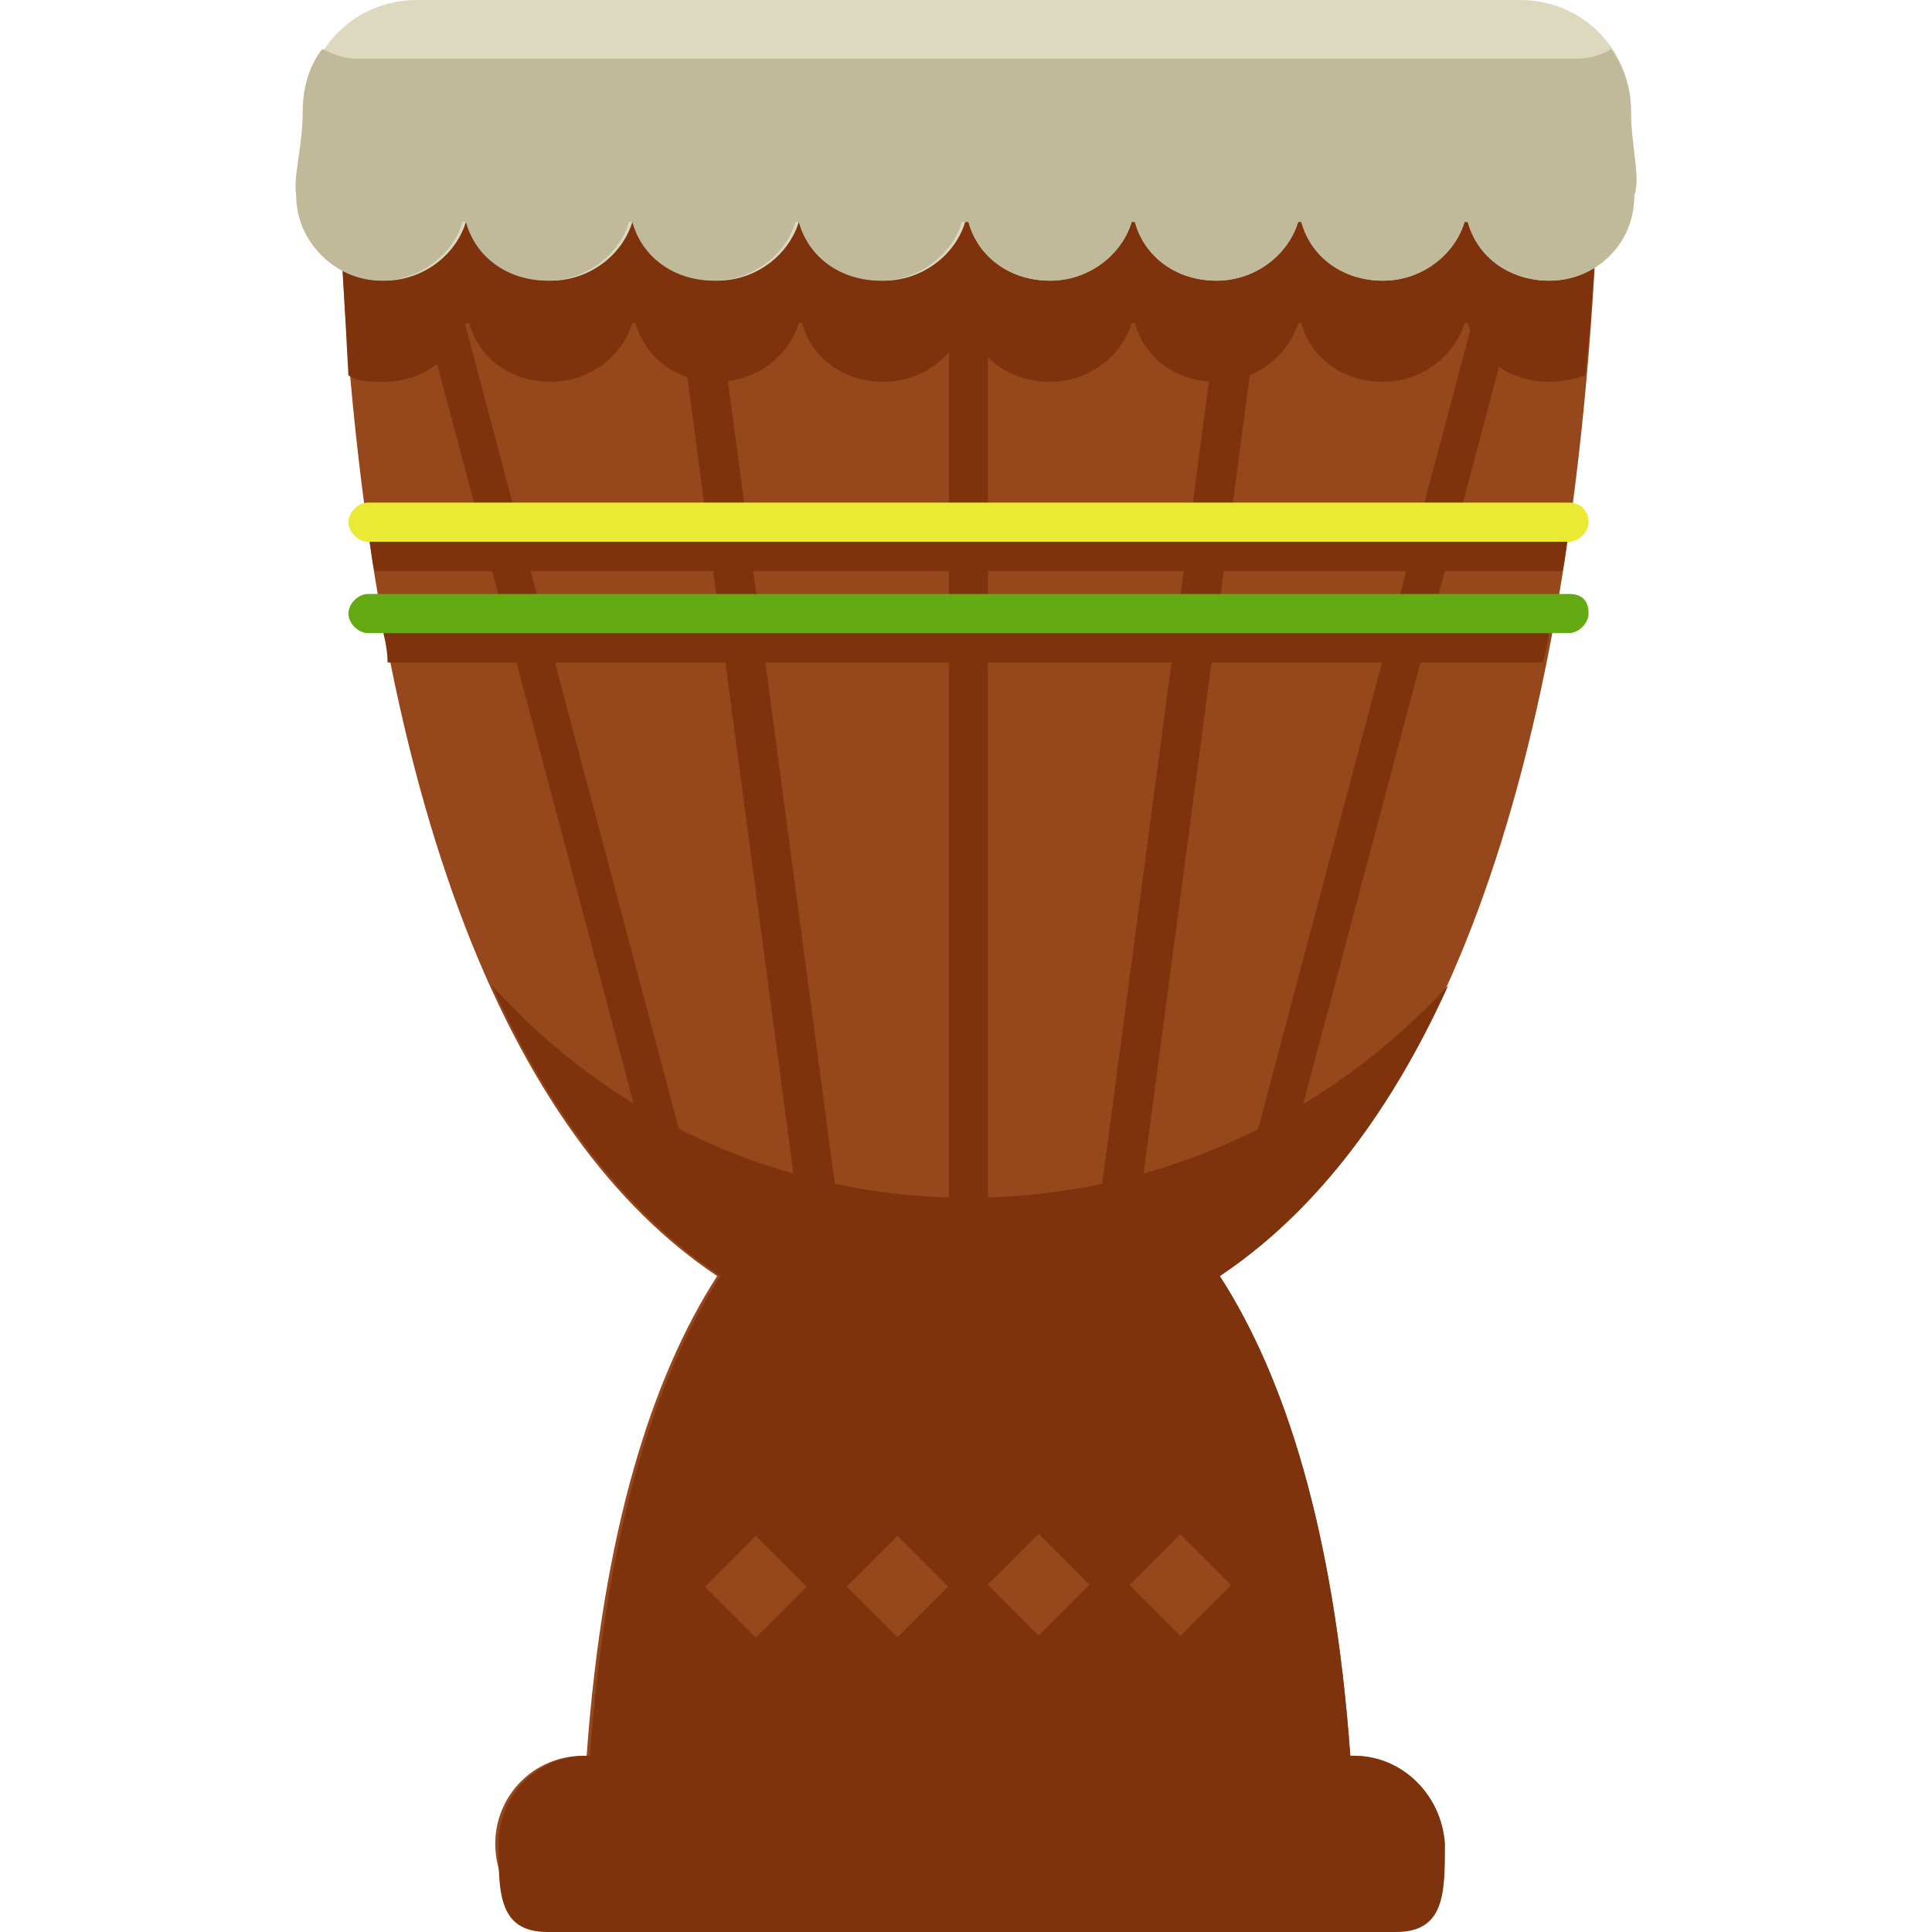 <?xml version="1.0" encoding="iso-8859-1"?>
<!-- Uploaded to: SVG Repo, www.svgrepo.com, Generator: SVG Repo Mixer Tools -->
<svg version="1.1" id="Layer_1" xmlns="http://www.w3.org/2000/svg" xmlns:xlink="http://www.w3.org/1999/xlink" 
	 viewBox="0 0 473.6 473.6" xml:space="preserve">
<path style="fill:#96471B;" d="M331.807,430.4h-0.8c-4-55.2-16-92.8-32-117.6c50.4-33.6,87.2-116,92.8-266.4h-308.8
	c5.6,150.4,42.4,232.8,92.8,266.4c-16,24.8-28,62.4-32,117.6h-0.8c-12,0-21.6,9.6-21.6,21.6s9.6,21.6,21.6,21.6h188.8
	c12,0,21.6-9.6,21.6-21.6S343.807,430.4,331.807,430.4z"/>
<g>
	<path style="fill:#7F330D;" d="M85.407,92c2.4,1.6,5.6,1.6,8.8,1.6c9.6,0,17.6-6.4,20-14.4h0.8c2.4,8.8,10.4,14.4,20,14.4
		s17.6-6.4,20-14.4h0.8c2.4,8.8,10.4,14.4,20,14.4s17.6-6.4,20-14.4h0.8c2.4,8.8,10.4,14.4,20,14.4s17.6-6.4,20-14.4h0.8
		c2.4,8.8,10.4,14.4,20,14.4c9.6,0,17.6-6.4,20-14.4h0.8c2.4,8.8,10.4,14.4,20,14.4s17.6-6.4,20-14.4h0.8c2.4,8.8,10.4,14.4,20,14.4
		s17.6-6.4,20-14.4h0.8c2.4,8.8,10.4,14.4,20,14.4c3.2,0,6.4-0.8,8.8-1.6c1.6-14.4,2.4-29.6,3.2-45.6h-308.8
		C83.807,62.4,84.607,77.6,85.407,92z"/>
	<path style="fill:#7F330D;" d="M242.207,297.6c0,2.4-2.4,4.8-4.8,4.8l0,0c-2.4,0-4.8-2.4-4.8-4.8v-224c0-2.4,2.4-4.8,4.8-4.8l0,0
		c2.4,0,4.8,2.4,4.8,4.8V297.6z"/>
	<path style="fill:#7F330D;" d="M205.407,296c0,2.4-1.6,4.8-4,5.6l0,0c-2.4,0-4.8-1.6-5.6-4l-29.6-222.4c0-2.4,1.6-4.8,4-5.6l0,0
		c2.4,0,4.8,1.6,5.6,4L205.407,296z"/>
	<path style="fill:#7F330D;" d="M169.407,288c0.8,2.4-0.8,4.8-3.2,5.6l0,0c-2.4,0.8-5.6-0.8-5.6-3.2l-57.6-216.8
		c-0.8-2.4,0.8-5.6,3.2-5.6l0,0c2.4-0.8,4.8,0.8,5.6,3.2L169.407,288z"/>
	<path style="fill:#7F330D;" d="M269.407,296c0,2.4,1.6,4.8,4,5.6l0,0c2.4,0,4.8-1.6,5.6-4l29.6-222.4c0-2.4-1.6-4.8-4-5.6l0,0
		c-2.4,0-4.8,1.6-5.6,4L269.407,296z"/>
	<path style="fill:#7F330D;" d="M305.407,288c-0.8,2.4,0.8,4.8,3.2,5.6l0,0c2.4,0.8,4.8-0.8,5.6-3.2l57.6-216.8
		c0.8-2.4-0.8-5.6-3.2-5.6l0,0c-2.4-0.8-5.6,0.8-5.6,3.2L305.407,288z"/>
</g>
<path style="fill:#DDD9BF;" d="M399.807,27.2c0-15.2-12-27.2-27.2-27.2h-270.4c-15.2,0-27.2,12-27.2,27.2c0,8.8-2.4,16-1.6,20.8l0,0
	c0,11.2,9.6,20.8,20.8,20.8c9.6,0,17.6-6.4,20-14.4h0.8c2.4,8.8,10.4,14.4,20,14.4s17.6-6.4,20-14.4h0.8c2.4,8.8,10.4,14.4,20,14.4
	s17.6-6.4,20-14.4h0.8c2.4,8.8,10.4,14.4,20,14.4s17.6-6.4,20-14.4h0.8c2.4,8.8,10.4,14.4,20,14.4c9.6,0,17.6-6.4,20-14.4h0.8
	c2.4,8.8,10.4,14.4,20,14.4s17.6-6.4,20-14.4h0.8c2.4,8.8,10.4,14.4,20,14.4s17.6-6.4,20-14.4h0.8c2.4,8.8,10.4,14.4,20,14.4
	c11.2,0,20.8-8.8,20.8-20.8l0,0C402.207,43.2,399.807,36,399.807,27.2z"/>
<path style="fill:#C1BA9A;" d="M399.807,27.2c0-5.6-1.6-10.4-4.8-15.2c-2.4,1.6-5.6,2.4-8.8,2.4h-298.4c-3.2,0-5.6-0.8-8.8-2.4
	c-3.2,4-4.8,9.6-4.8,15.2c0,8.8-2.4,16-1.6,20.8l0,0c0,11.2,9.6,20.8,20.8,20.8c9.6,0,17.6-6.4,20-14.4h0.8
	c2.4,8.8,10.4,14.4,20,14.4s17.6-6.4,20-14.4h0.8c2.4,8.8,10.4,14.4,20,14.4s17.6-6.4,20-14.4h0.8c2.4,8.8,10.4,14.4,20,14.4
	s17.6-6.4,20-14.4h1.6c2.4,8.8,10.4,14.4,20,14.4c9.6,0,17.6-6.4,20-14.4h0.8c2.4,8.8,10.4,14.4,20,14.4s17.6-6.4,20-14.4h0.8
	c2.4,8.8,10.4,14.4,20,14.4s17.6-6.4,20-14.4h0.8c2.4,8.8,10.4,14.4,20,14.4c11.2,0,20.8-8.8,20.8-20.8l0,0
	C402.207,43.2,399.807,36,399.807,27.2z"/>
<path style="fill:#7F330D;" d="M331.807,430.4h-0.8c-4-55.2-16-92.8-32-117.6c21.6-14.4,40.8-37.6,56-71.2
	c-29.6,32-71.2,52-117.6,52s-88-20-116.8-52c15.2,33.6,34.4,56.8,56,71.2c-16,24.8-28,62.4-32,117.6h-0.8c-12,0-21.6,9.6-21.6,21.6
	s0,21.6,12,21.6h208c12,0,12-9.6,12-21.6C353.407,440,343.807,430.4,331.807,430.4z"/>
<g>
	
		<rect x="176.706" y="380.277" transform="matrix(-0.708 0.707 -0.707 -0.708 591.708 533.283)" style="fill:#96471B;" width="17.601" height="17.601"/>
	
		<rect x="211.079" y="380.29" transform="matrix(-0.707 0.707 -0.707 -0.707 650.536 508.558)" style="fill:#96471B;" width="17.6" height="17.6"/>
	
		<rect x="246.059" y="379.747" transform="matrix(-0.708 0.707 -0.707 -0.708 709.757 483.369)" style="fill:#96471B;" width="17.601" height="17.601"/>
	
		<rect x="280.466" y="379.75" transform="matrix(-0.707 0.707 -0.707 -0.707 768.555 458.754)" style="fill:#96471B;" width="17.6" height="17.6"/>
</g>
<g>
	<path style="fill:#7F330D;" d="M90.207,130.4c0.8,3.2,0.8,6.4,1.6,9.6h291.2c0.8-3.2,0.8-6.4,1.6-9.6H90.207z"/>
	<path style="fill:#7F330D;" d="M93.407,152.8c0.8,3.2,1.6,6.4,1.6,9.6h283.2c0.8-3.2,1.6-6.4,1.6-9.6H93.407z"/>
</g>
<path style="fill:#EAEA34;" d="M389.407,128c0,2.4-2.4,4.8-4.8,4.8h-294.4c-2.4,0-4.8-2.4-4.8-4.8l0,0c0-2.4,2.4-4.8,4.8-4.8h294.4
	C387.807,123.2,389.407,125.6,389.407,128L389.407,128z"/>
<path style="fill:#64AA13;" d="M389.407,150.4c0,2.4-2.4,4.8-4.8,4.8h-294.4c-2.4,0-4.8-2.4-4.8-4.8l0,0c0-2.4,2.4-4.8,4.8-4.8
	h294.4C387.807,145.6,389.407,147.2,389.407,150.4L389.407,150.4z"/>
</svg>